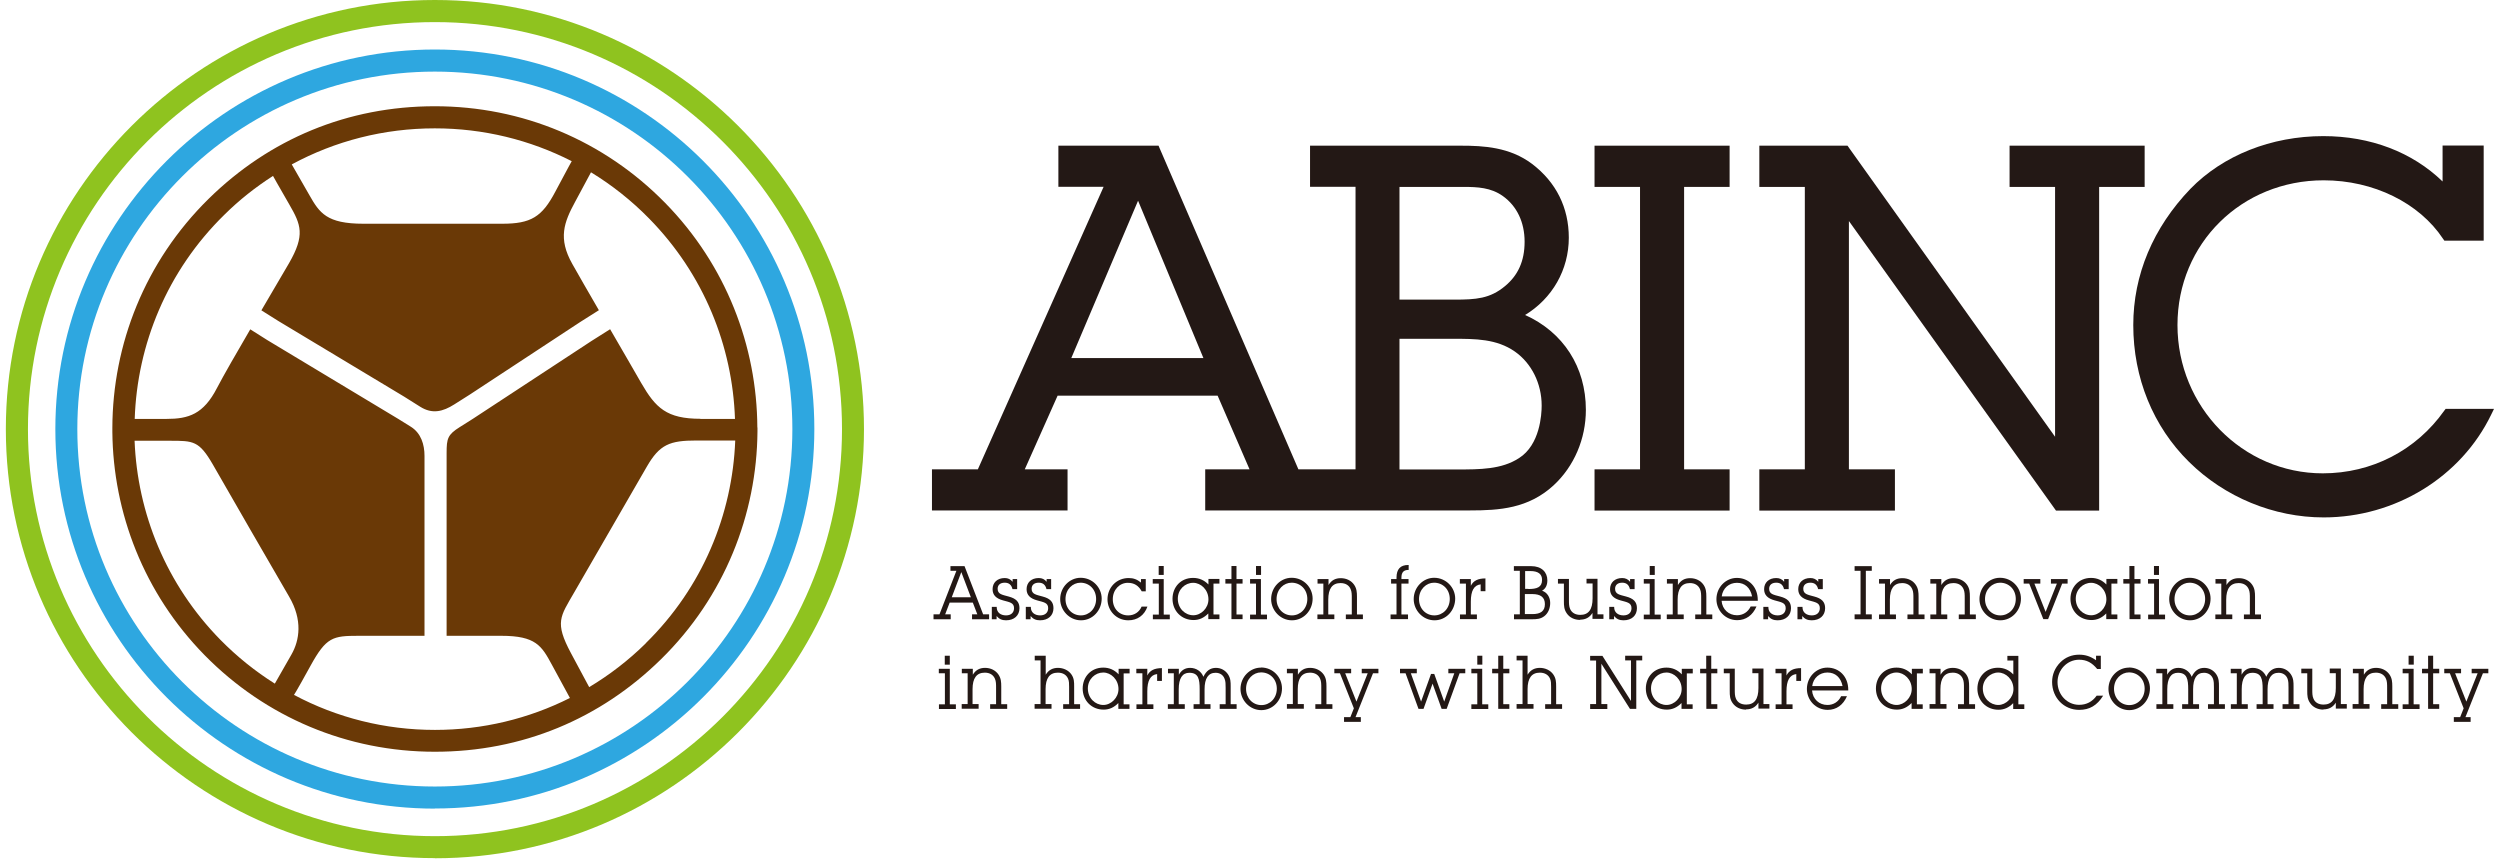 <svg width="382" height="132" viewBox="0 0 382 132" fill="none" xmlns="http://www.w3.org/2000/svg">
<g clip-path="url(#clip0_7455_845)">
<path d="M115.722 65.314C115.662 52.911 110.962 40.508 101.62 30.988C92.278 21.468 79.776 16.234 66.445 16.234C53.113 16.234 41.164 21.251 31.882 30.376C22.125 39.974 17.207 52.654 17.168 65.373C17.168 65.452 17.168 65.887 17.168 66.005C17.286 78.329 21.967 90.634 31.269 100.114C40.611 109.614 53.113 114.867 66.445 114.867C79.776 114.867 91.725 109.851 101.008 100.726C110.725 91.187 115.643 78.566 115.741 65.926C115.741 65.847 115.741 65.432 115.741 65.334L115.722 65.314ZM66.445 19.612C73.851 19.612 80.981 21.369 87.36 24.628C87.36 24.628 86.906 25.418 84.852 29.289C82.818 33.16 81.119 34.187 76.735 34.187H55.542C49.914 34.187 48.827 32.548 47.267 29.803C45.707 27.058 44.581 25.122 44.581 25.122C51.217 21.527 58.683 19.612 66.425 19.612H66.445ZM41.994 104.459C39.011 102.583 36.227 100.351 33.679 97.764C25.364 89.291 20.999 78.389 20.565 67.348H25.976C29.551 67.348 30.42 67.348 32.514 70.963C34.587 74.577 42.053 87.553 44.166 91.147C46.28 94.742 45.766 97.843 44.541 99.996C43.317 102.148 41.994 104.459 41.994 104.459ZM98.657 98.317C96.031 100.904 93.127 103.136 90.026 104.992C90.026 104.992 89.77 104.518 87.242 99.798C84.714 95.078 85.622 94.209 87.696 90.594C89.79 86.98 96.821 74.774 98.815 71.338C100.79 67.901 102.331 67.309 106.439 67.309H112.344C111.91 78.606 107.348 89.765 98.677 98.277L98.657 98.317ZM107.051 63.991C101.857 63.991 100.178 62.332 97.966 58.5C96.959 56.722 95.122 53.582 93.226 50.304L90.757 51.864L90.382 52.101L72.231 64.01C72.231 64.01 70.276 65.235 70.256 65.255C68.4 66.42 68.242 67.012 68.242 69.205V97.151H76.596C81.87 97.151 82.758 98.672 84.319 101.556C85.879 104.42 87.084 106.651 87.084 106.651C80.764 109.831 73.733 111.53 66.464 111.53C58.821 111.53 51.474 109.673 44.917 106.177C44.917 106.177 45.035 106.118 47.445 101.733C49.854 97.349 50.842 97.151 54.772 97.151H64.865V69.659C64.865 67.921 64.331 66.183 62.791 65.215L60.855 64.01L41.164 52.16L40.868 51.982L38.241 50.323C36.167 53.879 34.173 57.335 33.165 59.27C31.092 63.299 28.82 64.01 25.423 64.01H20.584C20.96 52.654 25.522 41.396 34.271 32.825C36.562 30.553 39.071 28.578 41.717 26.88C41.717 26.88 42.408 28.144 44.206 31.245C46.003 34.345 46.635 35.925 44.166 40.211C43.199 41.89 41.618 44.556 39.94 47.42L42.547 49.059L42.843 49.237L61.764 60.613C61.764 60.613 64.154 62.114 64.213 62.154C66.069 63.319 67.689 62.885 69.407 61.798L71.777 60.297L88.664 49.198L89.039 48.961L91.508 47.4C89.868 44.576 88.348 41.929 87.459 40.349C85.227 36.419 86.195 33.95 87.874 30.85C89.533 27.749 90.303 26.327 90.303 26.327C93.503 28.282 96.505 30.652 99.191 33.397C107.565 41.929 111.93 52.911 112.305 64.01H107.012L107.051 63.991Z" fill="#6A3906"/>
<path d="M66.445 123.558C34.469 123.558 8.458 97.547 8.458 65.571C8.458 33.595 34.489 7.564 66.445 7.564C98.401 7.564 124.432 33.576 124.432 65.551C124.432 97.527 98.42 123.538 66.445 123.538V123.558ZM66.445 10.942C36.325 10.942 11.815 35.452 11.815 65.571C11.815 95.69 36.306 120.181 66.445 120.181C96.584 120.181 121.074 95.69 121.074 65.571C121.074 35.452 96.564 10.942 66.445 10.942Z" fill="#2EA7E0"/>
<path d="M66.445 131.122C30.302 131.122 0.893 101.714 0.893 65.571C0.893 29.428 30.302 0 66.445 0C102.588 0 132.016 29.408 132.016 65.571C132.016 101.734 102.607 131.142 66.445 131.142V131.122ZM66.445 3.377C32.158 3.377 4.271 31.265 4.271 65.571C4.271 99.877 32.158 127.765 66.464 127.765C100.771 127.765 128.658 99.858 128.658 65.571C128.658 31.285 100.751 3.377 66.445 3.377Z" fill="#8FC31F"/>
<path d="M232.999 48.152C237.186 45.624 239.714 41.22 239.714 36.322C239.714 31.74 237.779 27.849 234.125 25.064C230.708 22.477 226.699 22.26 223.223 22.26H200.174V28.54H207.126V71.715H198.397L177.185 22.635L177.027 22.26H161.72V28.54H168.633L149.416 71.715H142.404V77.995H163.122V71.715H156.585L161.602 60.457H186.053L190.931 71.715H184.157V77.995H224.605C229.128 77.995 233.532 77.699 237.384 74.164C240.524 71.26 242.321 67.053 242.321 62.629C242.321 56.072 238.865 50.74 232.999 48.113V48.152ZM229.977 43.709C227.667 45.644 225.514 45.782 222.235 45.782H213.841V28.56H223.637C225.771 28.56 227.825 28.659 229.642 29.962C231.794 31.503 232.96 33.972 232.96 36.934C232.96 39.897 231.952 42.069 229.977 43.709ZM213.841 51.767H221.998C225.435 51.767 228.674 51.767 231.478 53.722C234.026 55.519 235.567 58.6 235.567 61.978C235.567 63.34 235.31 67.962 232.11 69.996C229.444 71.734 226.126 71.734 222.61 71.734H213.841V51.767ZM173.906 30.693L183.88 54.709H163.695L173.886 30.693H173.906Z" fill="#231815"/>
<path d="M243.645 28.56H250.597V71.715H243.645V78.015H264.284V71.715H257.331V28.56H264.284V22.26H243.645V28.56Z" fill="#231815"/>
<path d="M327.702 22.26H307.063V28.56H314.015V66.737L282.296 22.26H268.826V28.56H275.778V71.715H268.826V78.015H289.544V71.715H282.513V33.774L314.153 78.015H320.75V28.56H327.702V22.26Z" fill="#231815"/>
<path d="M373.681 62.491L373.483 62.748C369.178 68.831 362.403 72.326 354.918 72.326C342.673 72.326 332.718 62.175 332.718 49.673C332.718 37.171 342.534 27.552 355.056 27.552C362.66 27.552 369.652 30.989 373.305 36.499L373.503 36.776H379.507V22.24H373.226V27.73C368.605 23.247 362.206 20.798 354.997 20.798C347.057 20.798 339.671 23.741 334.694 28.856C328.986 34.801 325.964 42.01 325.964 49.673C325.964 57.731 328.986 65.157 334.476 70.569C339.947 75.98 347.452 79.061 355.056 79.061C365.998 79.061 376.031 72.899 380.652 63.36L381.087 62.471H373.661L373.681 62.491Z" fill="#231815"/>
<path d="M145.268 93.874V94.624H142.641V93.874H143.55L146.137 87.218H145.229V86.507H147.381L150.226 93.874H151.134V94.624H148.527V93.874H149.337L148.646 92.076H145.11L144.419 93.874H145.248H145.268ZM146.888 87.415L145.426 91.267H148.349L146.888 87.415Z" fill="#231815"/>
<path d="M151.549 92.728H152.299V92.808C152.299 93.558 152.872 94.032 153.721 94.032C154.492 94.032 154.946 93.597 154.946 92.926C154.946 92.077 154.235 92.017 153.267 91.741C152.181 91.445 151.667 90.912 151.667 90.023C151.667 89.035 152.378 88.324 153.524 88.324C154.018 88.324 154.393 88.502 154.729 88.897V88.482H155.42V90.023H154.709C154.551 89.351 154.156 89.035 153.524 89.035C152.833 89.035 152.438 89.391 152.438 89.963C152.438 90.793 153.109 90.872 154.116 91.148C155.242 91.445 155.775 91.958 155.775 92.926C155.775 94.052 154.966 94.783 153.721 94.783C153.109 94.783 152.655 94.585 152.28 94.131V94.625H151.549V92.728Z" fill="#231815"/>
<path d="M156.763 92.728H157.513V92.808C157.513 93.558 158.086 94.032 158.935 94.032C159.706 94.032 160.16 93.597 160.16 92.926C160.16 92.077 159.449 92.017 158.481 91.741C157.395 91.445 156.862 90.912 156.862 90.023C156.862 89.035 157.573 88.324 158.718 88.324C159.232 88.324 159.607 88.502 159.923 88.897V88.482H160.614V90.023H159.903C159.745 89.351 159.35 89.035 158.718 89.035C158.027 89.035 157.632 89.391 157.632 89.963C157.632 90.793 158.303 90.872 159.311 91.148C160.437 91.445 160.97 91.958 160.97 92.926C160.97 94.052 160.16 94.783 158.916 94.783C158.303 94.783 157.849 94.585 157.474 94.131V94.625H156.743V92.728H156.763Z" fill="#231815"/>
<path d="M165.117 88.285C166.934 88.285 168.337 89.766 168.337 91.465C168.337 93.282 166.954 94.783 165.177 94.783C163.399 94.783 161.997 93.262 161.997 91.544C161.997 89.707 163.458 88.285 165.117 88.285ZM165.157 94.032C166.441 94.032 167.487 92.986 167.487 91.524C167.487 90.063 166.441 89.036 165.098 89.036C163.913 89.036 162.807 90.043 162.807 91.544C162.807 92.966 163.814 94.032 165.157 94.032Z" fill="#231815"/>
<path d="M172.326 89.055C171.082 89.055 170.035 90.102 170.035 91.563C170.035 93.025 171.042 94.032 172.385 94.032C173.294 94.032 174.064 93.558 174.439 92.689H175.328C174.854 94.032 173.788 94.783 172.405 94.783C170.549 94.783 169.225 93.281 169.225 91.583C169.225 89.766 170.608 88.324 172.464 88.324C173.195 88.324 173.768 88.541 174.341 89.016V88.482H175.071V90.359H174.459C173.965 89.47 173.294 89.055 172.326 89.055Z" fill="#231815"/>
<path d="M177.047 89.173H176.138V88.482H177.817V93.913H178.745V94.624H176.158V93.913H177.066V89.193L177.047 89.173ZM177.047 86.487H177.817V87.85H177.047V86.487Z" fill="#231815"/>
<path d="M186.329 93.893V94.604H184.631V93.735C183.939 94.426 183.228 94.742 182.379 94.742C180.503 94.742 179.16 93.32 179.16 91.503C179.16 89.686 180.444 88.304 182.3 88.304C183.209 88.304 183.999 88.639 184.65 89.311V88.462H186.329V89.173H185.421V93.893H186.329ZM182.32 89.054C181.076 89.054 179.97 90.061 179.97 91.484C179.97 92.965 181.076 94.012 182.34 94.012C183.525 94.012 184.65 92.925 184.65 91.582C184.65 90.121 183.505 89.054 182.32 89.054Z" fill="#231815"/>
<path d="M188.166 89.173H187.238V88.482H188.166V86.487H188.936V88.482H189.864V89.173H188.936V93.894H189.864V94.605H188.166V89.173Z" fill="#231815"/>
<path d="M191.918 89.173H191.01V88.482H192.669V93.913H193.597V94.624H191.01V93.913H191.918V89.193V89.173ZM191.918 86.487H192.689V87.85H191.918V86.487Z" fill="#231815"/>
<path d="M197.37 88.285C199.187 88.285 200.569 89.766 200.569 91.465C200.569 93.282 199.187 94.783 197.409 94.783C195.632 94.783 194.229 93.262 194.229 91.544C194.229 89.707 195.691 88.285 197.35 88.285H197.37ZM197.409 94.032C198.693 94.032 199.759 92.986 199.759 91.524C199.759 90.063 198.713 89.036 197.35 89.036C196.165 89.036 195.059 90.043 195.059 91.544C195.059 92.966 196.066 94.032 197.409 94.032Z" fill="#231815"/>
<path d="M202.228 89.173H201.32V88.482H202.998V89.391C203.433 88.68 204.025 88.344 204.875 88.344C205.724 88.344 206.475 88.719 206.909 89.351C207.304 89.924 207.344 90.496 207.344 91.188V93.894H208.252V94.605H205.645V93.894H206.554V91.425C206.554 90.872 206.554 90.418 206.376 90.022C206.139 89.43 205.586 89.094 204.835 89.094C203.571 89.094 202.959 89.944 202.959 91.622V93.894H203.887V94.605H201.3V93.894H202.208V89.173H202.228Z" fill="#231815"/>
<path d="M213.387 89.173H212.558V88.482H213.387V88.265C213.387 86.961 213.98 86.329 215.184 86.329H215.244V87.08C214.473 87.08 214.138 87.455 214.138 88.265C214.138 88.324 214.138 88.403 214.138 88.482H215.224V89.173H214.138V93.894H215.145V94.605H212.479V93.894H213.387V89.173Z" fill="#231815"/>
<path d="M219.134 88.285C220.951 88.285 222.354 89.766 222.354 91.465C222.354 93.282 220.971 94.783 219.194 94.783C217.416 94.783 216.014 93.262 216.014 91.544C216.014 89.707 217.475 88.285 219.134 88.285ZM219.174 94.032C220.458 94.032 221.524 92.986 221.524 91.524C221.524 90.063 220.477 89.036 219.115 89.036C217.949 89.036 216.824 90.043 216.824 91.544C216.824 92.966 217.831 94.032 219.174 94.032Z" fill="#231815"/>
<path d="M223.973 89.173H223.065V88.482H224.743V89.509C225.138 88.719 225.849 88.383 226.975 88.383V90.338H226.244V89.291C225.217 89.41 224.743 90.279 224.743 91.938V93.893H225.672V94.604H223.084V93.893H223.993V89.173H223.973Z" fill="#231815"/>
<path d="M231.32 93.874H232.229V87.218H231.32V86.507H233.967C235.547 86.507 236.436 87.415 236.436 88.679C236.436 89.43 236.159 89.963 235.626 90.259C236.396 90.516 236.87 91.247 236.87 92.136C236.87 92.985 236.534 93.736 235.942 94.17C235.389 94.585 234.796 94.624 234.066 94.624H231.34V93.874H231.32ZM233.513 90.003C234.836 90.003 235.626 89.746 235.626 88.6C235.626 87.712 235.033 87.257 233.829 87.257H233.039V89.983H233.532L233.513 90.003ZM234.145 93.834C235.428 93.834 236.06 93.36 236.06 92.313C236.06 91.267 235.409 90.773 234.125 90.773H232.999V93.834H234.125H234.145Z" fill="#231815"/>
<path d="M241.452 94.723C240.583 94.723 239.833 94.368 239.398 93.716C238.983 93.123 238.964 92.55 238.964 91.879V89.173H238.055V88.462H239.734V91.642C239.734 92.195 239.734 92.649 239.912 93.044C240.168 93.637 240.721 93.953 241.472 93.953C242.736 93.953 243.348 93.123 243.348 91.425V89.153H242.42V88.442H244.099V93.874H245.007V94.565H243.329V93.656C242.894 94.348 242.282 94.683 241.452 94.683V94.723Z" fill="#231815"/>
<path d="M245.896 92.728H246.647V92.808C246.647 93.558 247.219 94.032 248.069 94.032C248.839 94.032 249.293 93.597 249.293 92.926C249.293 92.077 248.582 92.017 247.614 91.741C246.528 91.445 246.015 90.912 246.015 90.023C246.015 89.035 246.726 88.324 247.871 88.324C248.365 88.324 248.76 88.502 249.076 88.897V88.482H249.767V90.023H249.056C248.898 89.351 248.503 89.035 247.871 89.035C247.18 89.035 246.785 89.391 246.785 89.963C246.785 90.793 247.437 90.872 248.464 91.148C249.589 91.445 250.123 91.958 250.123 92.926C250.123 94.052 249.333 94.783 248.069 94.783C247.456 94.783 247.002 94.585 246.627 94.131V94.625H245.896V92.728Z" fill="#231815"/>
<path d="M252.078 89.173H251.169V88.482H252.828V93.913H253.757V94.624H251.169V93.913H252.078V89.193V89.173ZM252.078 86.487H252.848V87.85H252.078V86.487Z" fill="#231815"/>
<path d="M255.613 89.173H254.705V88.482H256.384V89.391C256.818 88.68 257.411 88.344 258.26 88.344C259.109 88.344 259.86 88.719 260.294 89.351C260.689 89.924 260.729 90.496 260.729 91.188V93.894H261.637V94.605H259.03V93.894H259.939V91.425C259.939 90.872 259.939 90.418 259.761 90.022C259.504 89.43 258.971 89.094 258.22 89.094C256.956 89.094 256.344 89.944 256.344 91.622V93.894H257.272V94.605H254.685V93.894H255.594V89.173H255.613Z" fill="#231815"/>
<path d="M263.059 91.799C263.158 93.123 264.165 94.011 265.409 94.011C266.318 94.011 267.088 93.537 267.503 92.668H268.392C267.819 94.011 266.772 94.762 265.449 94.762C263.612 94.762 262.269 93.261 262.269 91.562C262.269 89.726 263.711 88.304 265.39 88.304C267.187 88.304 268.589 89.647 268.589 91.701V91.799H263.079H263.059ZM265.409 89.054C264.185 89.054 263.237 89.884 263.079 91.128H267.72C267.444 89.785 266.594 89.054 265.409 89.054Z" fill="#231815"/>
<path d="M269.458 92.728H270.209V92.808C270.209 93.558 270.781 94.032 271.631 94.032C272.401 94.032 272.855 93.597 272.855 92.926C272.855 92.077 272.144 92.017 271.177 91.741C270.09 91.445 269.557 90.912 269.557 90.023C269.557 89.035 270.268 88.324 271.414 88.324C271.907 88.324 272.302 88.502 272.618 88.897V88.482H273.31V90.023H272.599C272.441 89.351 272.046 89.035 271.414 89.035C270.722 89.035 270.327 89.391 270.327 89.963C270.327 90.793 270.979 90.872 272.006 91.148C273.132 91.445 273.665 91.958 273.665 92.926C273.665 94.052 272.855 94.783 271.611 94.783C270.999 94.783 270.544 94.585 270.169 94.131V94.625H269.438V92.728H269.458Z" fill="#231815"/>
<path d="M274.672 92.728H275.423V92.808C275.423 93.558 275.996 94.032 276.845 94.032C277.615 94.032 278.069 93.597 278.069 92.926C278.069 92.077 277.358 92.017 276.391 91.741C275.304 91.445 274.771 90.912 274.771 90.023C274.771 89.035 275.482 88.324 276.628 88.324C277.121 88.324 277.497 88.502 277.832 88.897V88.482H278.524V90.023H277.813C277.655 89.351 277.26 89.035 276.628 89.035C275.936 89.035 275.541 89.391 275.541 89.963C275.541 90.793 276.213 90.872 277.22 91.148C278.346 91.445 278.879 91.958 278.879 92.926C278.879 94.052 278.069 94.783 276.825 94.783C276.213 94.783 275.759 94.585 275.383 94.131V94.625H274.653V92.728H274.672Z" fill="#231815"/>
<path d="M284.291 87.218H283.382V86.507H286.009V87.218H285.1V93.874H286.009V94.624H283.382V93.874H284.291V87.218Z" fill="#231815"/>
<path d="M288.024 89.173H287.115V88.482H288.794V89.391C289.228 88.68 289.821 88.344 290.69 88.344C291.559 88.344 292.29 88.719 292.724 89.351C293.119 89.924 293.159 90.496 293.159 91.188V93.894H294.067V94.605H291.46V93.894H292.369V91.425C292.369 90.872 292.369 90.418 292.191 90.022C291.934 89.43 291.401 89.094 290.65 89.094C289.386 89.094 288.774 89.944 288.774 91.622V93.894H289.702V94.605H287.115V93.894H288.024V89.173Z" fill="#231815"/>
<path d="M295.864 89.173H294.956V88.482H296.635V89.391C297.069 88.68 297.662 88.344 298.511 88.344C299.36 88.344 300.111 88.719 300.565 89.351C300.96 89.924 300.999 90.496 300.999 91.188V93.894H301.908V94.605H299.301V93.894H300.209V91.425C300.209 90.872 300.209 90.418 300.032 90.022C299.775 89.43 299.242 89.094 298.491 89.094C297.227 89.094 296.615 89.944 296.615 91.622V93.894H297.543V94.605H294.956V93.894H295.864V89.173Z" fill="#231815"/>
<path d="M305.601 88.285C307.418 88.285 308.801 89.766 308.801 91.465C308.801 93.282 307.418 94.783 305.641 94.783C303.863 94.783 302.461 93.262 302.461 91.544C302.461 89.707 303.923 88.285 305.582 88.285H305.601ZM305.661 94.032C306.944 94.032 308.011 92.986 308.011 91.524C308.011 90.063 306.964 89.036 305.601 89.036C304.416 89.036 303.31 90.043 303.31 91.544C303.31 92.966 304.318 94.032 305.661 94.032Z" fill="#231815"/>
<path d="M310.045 89.174H309.216V88.482H311.763V89.174H310.855L312.573 93.499L314.291 89.174H313.383V88.482H315.931V89.174H315.101L312.948 94.605H312.218L310.065 89.174H310.045Z" fill="#231815"/>
<path d="M323.534 93.893V94.604H321.836V93.735C321.145 94.426 320.434 94.742 319.584 94.742C317.708 94.742 316.365 93.32 316.365 91.503C316.365 89.686 317.669 88.304 319.505 88.304C320.414 88.304 321.204 88.639 321.856 89.311V88.462H323.534V89.173H322.626V93.893H323.534ZM319.525 89.054C318.301 89.054 317.175 90.061 317.175 91.484C317.175 92.965 318.301 94.012 319.545 94.012C320.71 94.012 321.856 92.925 321.856 91.582C321.856 90.121 320.71 89.054 319.525 89.054Z" fill="#231815"/>
<path d="M325.371 89.173H324.443V88.482H325.371V86.487H326.142V88.482H327.07V89.173H326.142V93.894H327.07V94.605H325.391V89.173H325.371Z" fill="#231815"/>
<path d="M329.124 89.173H328.215V88.482H329.894V93.913H330.822V94.624H328.235V93.913H329.144V89.193L329.124 89.173ZM329.124 86.487H329.894V87.85H329.124V86.487Z" fill="#231815"/>
<path d="M334.575 88.285C336.392 88.285 337.775 89.766 337.775 91.465C337.775 93.282 336.392 94.783 334.634 94.783C332.876 94.783 331.454 93.262 331.454 91.544C331.454 89.707 332.916 88.285 334.575 88.285ZM334.615 94.032C335.898 94.032 336.945 92.986 336.945 91.524C336.945 90.063 335.918 89.036 334.555 89.036C333.37 89.036 332.264 90.043 332.264 91.544C332.264 92.966 333.272 94.032 334.615 94.032Z" fill="#231815"/>
<path d="M339.434 89.173H338.525V88.482H340.204V89.391C340.638 88.68 341.231 88.344 342.1 88.344C342.969 88.344 343.7 88.719 344.134 89.351C344.529 89.924 344.569 90.496 344.569 91.188V93.894H345.477V94.605H342.87V93.894H343.779V91.425C343.779 90.872 343.779 90.418 343.601 90.022C343.344 89.43 342.811 89.094 342.06 89.094C340.796 89.094 340.164 89.944 340.164 91.622V93.894H341.093V94.605H338.505V93.894H339.414V89.173H339.434Z" fill="#231815"/>
<path d="M144.36 102.88H143.451V102.189H145.13V107.62H146.058V108.331H143.471V107.62H144.38V102.9L144.36 102.88ZM144.36 100.194H145.13V101.557H144.36V100.194Z" fill="#231815"/>
<path d="M147.875 102.88H146.967V102.189H148.646V103.098C149.08 102.387 149.673 102.051 150.522 102.051C151.371 102.051 152.122 102.426 152.556 103.058C152.951 103.631 152.991 104.204 152.991 104.895V107.601H153.899V108.312H151.292V107.601H152.201V105.112C152.201 104.559 152.201 104.105 152.023 103.71C151.766 103.117 151.233 102.782 150.482 102.782C149.218 102.782 148.606 103.631 148.606 105.31V107.581H149.534V108.292H146.947V107.581H147.856V102.861L147.875 102.88Z" fill="#231815"/>
<path d="M159.014 100.905H158.106V100.194H159.785V103.098C160.219 102.387 160.831 102.051 161.661 102.051C162.491 102.051 163.281 102.426 163.715 103.058C164.13 103.651 164.13 104.243 164.13 104.895V107.601H165.038V108.312H162.451V107.601H163.36V104.954C163.36 104.48 163.36 104.065 163.202 103.71C162.945 103.117 162.412 102.782 161.641 102.782C160.377 102.782 159.765 103.631 159.765 105.31V107.581H160.673V108.292H158.086V107.581H158.995V100.886L159.014 100.905Z" fill="#231815"/>
<path d="M172.583 107.6V108.311H170.884V107.422C170.213 108.114 169.482 108.43 168.633 108.43C166.757 108.43 165.433 107.008 165.433 105.21C165.433 103.413 166.717 102.011 168.574 102.011C169.482 102.011 170.272 102.346 170.924 103.038V102.188H172.603V102.9H171.694V107.62H172.603L172.583 107.6ZM168.574 102.761C167.349 102.761 166.223 103.769 166.223 105.191C166.223 106.692 167.349 107.719 168.593 107.719C169.778 107.719 170.904 106.613 170.904 105.289C170.904 103.828 169.759 102.761 168.574 102.761Z" fill="#231815"/>
<path d="M174.538 102.88H173.63V102.189H175.308V103.216C175.703 102.426 176.415 102.09 177.54 102.09V104.045H176.81V102.998C175.782 103.117 175.308 103.986 175.308 105.645V107.62H176.237V108.331H173.649V107.62H174.558V102.9L174.538 102.88Z" fill="#231815"/>
<path d="M179.377 102.88H178.469V102.189H180.128V103.098C180.523 102.406 181.076 102.051 181.846 102.051C182.774 102.051 183.564 102.584 183.88 103.414C184.315 102.505 184.927 102.051 185.796 102.051C186.566 102.051 187.238 102.426 187.652 103.058C188.047 103.67 188.047 104.243 188.047 104.895V107.601H188.956V108.312H186.369V107.601H187.277V105.092C187.277 104.559 187.277 104.105 187.119 103.73C186.902 103.137 186.408 102.801 185.737 102.801C184.631 102.801 184.058 103.651 184.058 105.329V107.601H184.966V108.312H182.379V107.601H183.307V105.329C183.307 103.769 183.13 102.801 181.727 102.801C180.681 102.801 180.108 103.631 180.108 105.329V107.601H181.036V108.312H178.449V107.601H179.357V102.88H179.377Z" fill="#231815"/>
<path d="M192.689 101.991C194.506 101.991 195.888 103.472 195.888 105.191C195.888 107.008 194.506 108.509 192.728 108.509C190.951 108.509 189.548 106.988 189.548 105.27C189.548 103.433 191.01 102.011 192.669 102.011L192.689 101.991ZM192.748 107.739C194.032 107.739 195.098 106.692 195.098 105.23C195.098 103.769 194.051 102.742 192.689 102.742C191.504 102.742 190.398 103.749 190.398 105.25C190.398 106.672 191.405 107.739 192.748 107.739Z" fill="#231815"/>
<path d="M197.547 102.88H196.639V102.189H198.318V103.098C198.752 102.387 199.345 102.051 200.194 102.051C201.043 102.051 201.794 102.426 202.248 103.058C202.643 103.631 202.682 104.204 202.682 104.895V107.601H203.591V108.312H200.984V107.601H201.892V105.112C201.892 104.559 201.892 104.105 201.715 103.71C201.458 103.117 200.925 102.782 200.174 102.782C198.91 102.782 198.298 103.631 198.298 105.31V107.581H199.226V108.292H196.639V107.581H197.547V102.861V102.88Z" fill="#231815"/>
<path d="M204.736 102.88H203.887V102.188H206.455V102.88H205.546L207.265 107.205L208.983 102.88H208.074V102.188H210.622V102.88H209.793L207.126 109.575H207.936V110.306H205.368V109.575H206.336L206.87 108.232L204.736 102.86V102.88Z" fill="#231815"/>
<path d="M214.77 102.88H213.92V102.188H216.488V102.88H215.579L217.14 107.205L218.66 102.978H219.154L220.675 107.205L222.215 102.88H221.307V102.188H223.894V102.88H223.025L221.05 108.311H220.28L218.897 104.46L217.515 108.311H216.745L214.77 102.88Z" fill="#231815"/>
<path d="M225.731 102.88H224.823V102.189H226.482V107.62H227.41V108.331H224.823V107.62H225.731V102.9V102.88ZM225.731 100.194H226.501V101.557H225.731V100.194Z" fill="#231815"/>
<path d="M228.931 102.88H228.002V102.189H228.931V100.194H229.701V102.189H230.629V102.88H229.701V107.601H230.629V108.312H228.931V102.88Z" fill="#231815"/>
<path d="M232.644 100.905H231.735V100.194H233.414V103.098C233.848 102.387 234.461 102.051 235.29 102.051C236.12 102.051 236.91 102.426 237.344 103.058C237.759 103.651 237.779 104.243 237.779 104.895V107.601H238.687V108.312H236.1V107.601H237.008V104.954C237.008 104.48 237.008 104.065 236.85 103.71C236.594 103.117 236.041 102.782 235.29 102.782C234.026 102.782 233.414 103.631 233.414 105.31V107.581H234.322V108.292H231.735V107.581H232.644V100.886V100.905Z" fill="#231815"/>
<path d="M249.234 100.905H248.325V100.194H250.932V100.905H250.024V108.312H249.056L244.691 101.419V107.581H245.6V108.331H242.973V107.581H243.882V100.925H242.973V100.214H244.849L249.214 107.107V100.925L249.234 100.905Z" fill="#231815"/>
<path d="M258.635 107.6V108.311H256.936V107.422C256.245 108.114 255.534 108.43 254.685 108.43C252.809 108.43 251.485 107.008 251.485 105.21C251.485 103.413 252.769 102.011 254.626 102.011C255.534 102.011 256.324 102.346 256.976 103.038V102.188H258.655V102.9H257.746V107.62H258.655L258.635 107.6ZM254.626 102.761C253.401 102.761 252.275 103.769 252.275 105.191C252.275 106.692 253.401 107.719 254.645 107.719C255.83 107.719 256.956 106.613 256.956 105.289C256.956 103.828 255.811 102.761 254.626 102.761Z" fill="#231815"/>
<path d="M260.709 102.88H259.781V102.189H260.709V100.194H261.479V102.189H262.407V102.88H261.479V107.601H262.407V108.312H260.729V102.88H260.709Z" fill="#231815"/>
<path d="M266.792 108.43C265.923 108.43 265.192 108.075 264.738 107.423C264.323 106.83 264.303 106.277 264.303 105.586V102.88H263.395V102.169H265.074V105.349C265.074 105.902 265.074 106.356 265.251 106.751C265.508 107.344 266.041 107.66 266.812 107.66C268.076 107.66 268.688 106.83 268.688 105.132V102.86H267.76V102.149H269.458V107.581H270.367V108.272H268.688V107.363C268.253 108.055 267.641 108.391 266.812 108.391L266.792 108.43Z" fill="#231815"/>
<path d="M272.203 102.88H271.295V102.189H272.974V103.216C273.369 102.426 274.08 102.09 275.205 102.09V104.045H274.475V102.998C273.448 103.117 272.974 103.986 272.974 105.645V107.62H273.902V108.331H271.315V107.62H272.223V102.9L272.203 102.88Z" fill="#231815"/>
<path d="M276.884 105.507C276.983 106.83 277.971 107.719 279.235 107.719C280.143 107.719 280.913 107.245 281.328 106.376H282.217C281.644 107.719 280.597 108.469 279.274 108.469C277.437 108.469 276.094 106.968 276.094 105.27C276.094 103.433 277.536 102.011 279.215 102.011C281.012 102.011 282.414 103.354 282.414 105.408V105.507H276.924H276.884ZM279.235 102.761C278.03 102.761 277.062 103.591 276.904 104.835H281.545C281.269 103.492 280.42 102.761 279.235 102.761Z" fill="#231815"/>
<path d="M293.791 107.6V108.311H292.092V107.422C291.401 108.114 290.69 108.43 289.841 108.43C287.964 108.43 286.641 107.008 286.641 105.21C286.641 103.413 287.925 102.011 289.781 102.011C290.69 102.011 291.48 102.346 292.132 103.038V102.188H293.81V102.9H292.902V107.62H293.81L293.791 107.6ZM289.781 102.761C288.557 102.761 287.431 103.769 287.431 105.191C287.431 106.692 288.557 107.719 289.801 107.719C290.966 107.719 292.112 106.613 292.112 105.289C292.112 103.828 290.966 102.761 289.781 102.761Z" fill="#231815"/>
<path d="M295.746 102.88H294.837V102.189H296.516V103.098C296.951 102.387 297.543 102.051 298.392 102.051C299.242 102.051 299.992 102.426 300.446 103.058C300.841 103.631 300.881 104.204 300.881 104.895V107.601H301.79V108.312H299.182V107.601H300.091V105.112C300.091 104.559 300.091 104.105 299.913 103.71C299.656 103.117 299.123 102.782 298.373 102.782C297.109 102.782 296.496 103.631 296.496 105.31V107.581H297.425V108.292H294.837V107.581H295.746V102.861V102.88Z" fill="#231815"/>
<path d="M305.364 108.45C303.488 108.45 302.145 107.028 302.145 105.23C302.145 103.433 303.429 102.031 305.285 102.031C306.194 102.031 306.984 102.367 307.636 103.058V100.925H306.727V100.214H308.406V107.62H309.314V108.331H307.616V107.442C306.944 108.134 306.214 108.45 305.364 108.45ZM305.345 107.719C306.51 107.719 307.655 106.613 307.655 105.29C307.655 103.828 306.51 102.762 305.325 102.762C304.14 102.762 302.975 103.789 302.975 105.191C302.975 106.692 304.1 107.719 305.345 107.719Z" fill="#231815"/>
<path d="M320.295 100.193H321.006V102.227H320.453C319.644 101.24 318.814 100.805 317.688 100.805C315.832 100.805 314.39 102.385 314.39 104.202C314.39 106.217 315.911 107.698 317.688 107.698C318.814 107.698 319.703 107.224 320.374 106.296H321.362C320.434 107.797 319.288 108.469 317.688 108.469C315.378 108.469 313.561 106.632 313.561 104.202C313.561 103.077 313.995 102.03 314.825 101.2C315.595 100.43 316.582 100.035 317.688 100.035C318.656 100.035 319.426 100.292 320.276 100.884V100.193H320.295Z" fill="#231815"/>
<path d="M325.292 101.991C327.109 101.991 328.512 103.472 328.512 105.191C328.512 107.008 327.129 108.509 325.352 108.509C323.574 108.509 322.172 106.988 322.172 105.27C322.172 103.433 323.633 102.011 325.292 102.011V101.991ZM325.352 107.739C326.655 107.739 327.702 106.692 327.702 105.23C327.702 103.769 326.655 102.742 325.312 102.742C324.127 102.742 323.021 103.749 323.021 105.25C323.021 106.672 324.028 107.739 325.371 107.739H325.352Z" fill="#231815"/>
<path d="M330.388 102.88H329.479V102.189H331.139V103.098C331.534 102.406 332.087 102.051 332.857 102.051C333.785 102.051 334.575 102.584 334.891 103.414C335.326 102.505 335.938 102.051 336.807 102.051C337.577 102.051 338.249 102.426 338.663 103.058C339.058 103.67 339.058 104.243 339.058 104.895V107.601H339.967V108.312H337.38V107.601H338.288V105.092C338.288 104.559 338.288 104.105 338.15 103.73C337.933 103.137 337.419 102.801 336.767 102.801C335.661 102.801 335.108 103.651 335.108 105.329V107.601H336.017V108.312H333.43V107.601H334.358V105.329C334.358 103.769 334.18 102.801 332.778 102.801C331.731 102.801 331.158 103.631 331.158 105.329V107.601H332.087V108.312H329.499V107.601H330.408V102.88H330.388Z" fill="#231815"/>
<path d="M341.764 102.88H340.856V102.189H342.515V103.098C342.89 102.406 343.463 102.051 344.233 102.051C345.161 102.051 345.951 102.584 346.287 103.414C346.702 102.505 347.334 102.051 348.203 102.051C348.973 102.051 349.644 102.426 350.059 103.058C350.454 103.67 350.454 104.243 350.454 104.895V107.601H351.363V108.312H348.775V107.601H349.684V105.092C349.684 104.559 349.684 104.105 349.546 103.73C349.328 103.137 348.815 102.801 348.163 102.801C347.057 102.801 346.484 103.651 346.484 105.329V107.601H347.393V108.312H344.806V107.601H345.734V105.329C345.734 103.769 345.556 102.801 344.154 102.801C343.107 102.801 342.534 103.631 342.534 105.329V107.601H343.463V108.312H340.875V107.601H341.784V102.88H341.764Z" fill="#231815"/>
<path d="M355.036 108.43C354.167 108.43 353.417 108.075 352.982 107.423C352.567 106.83 352.548 106.277 352.548 105.586V102.88H351.639V102.169H353.318V105.349C353.318 105.902 353.318 106.356 353.496 106.751C353.733 107.344 354.286 107.66 355.036 107.66C356.3 107.66 356.912 106.83 356.912 105.132V102.86H355.984V102.149H357.683V107.581H358.591V108.272H356.912V107.363C356.478 108.055 355.866 108.391 355.016 108.391L355.036 108.43Z" fill="#231815"/>
<path d="M360.428 102.88H359.52V102.189H361.198V103.098C361.633 102.387 362.225 102.051 363.075 102.051C363.924 102.051 364.674 102.426 365.109 103.058C365.504 103.631 365.543 104.204 365.543 104.895V107.601H366.452V108.312H363.845V107.601H364.753V105.112C364.753 104.559 364.753 104.105 364.576 103.71C364.319 103.117 363.786 102.782 363.035 102.782C361.771 102.782 361.159 103.631 361.159 105.31V107.581H362.067V108.292H359.48V107.581H360.389V102.861L360.428 102.88Z" fill="#231815"/>
<path d="M368.032 102.88H367.124V102.189H368.802V107.62H369.711V108.331H367.124V107.62H368.032V102.9V102.88ZM368.032 100.194H368.822V101.557H368.032V100.194Z" fill="#231815"/>
<path d="M371.014 102.88H370.086V102.189H371.014V100.194H371.785V102.189H372.713V102.88H371.785V107.601H372.713V108.312H371.014V102.88Z" fill="#231815"/>
<path d="M374.332 102.88H373.483V102.188H376.051V102.88H375.142L376.86 107.205L378.579 102.88H377.67V102.188H380.218V102.88H379.388L376.722 109.575H377.512V110.306H374.945V109.575H375.912L376.446 108.232L374.332 102.86V102.88Z" fill="#231815"/>
</g>
<defs>
<clipPath id="clip0_7455_845">
<rect width="380.213" height="131.122" fill="white" transform="translate(0.893)"/>
</clipPath>
</defs>
</svg>
